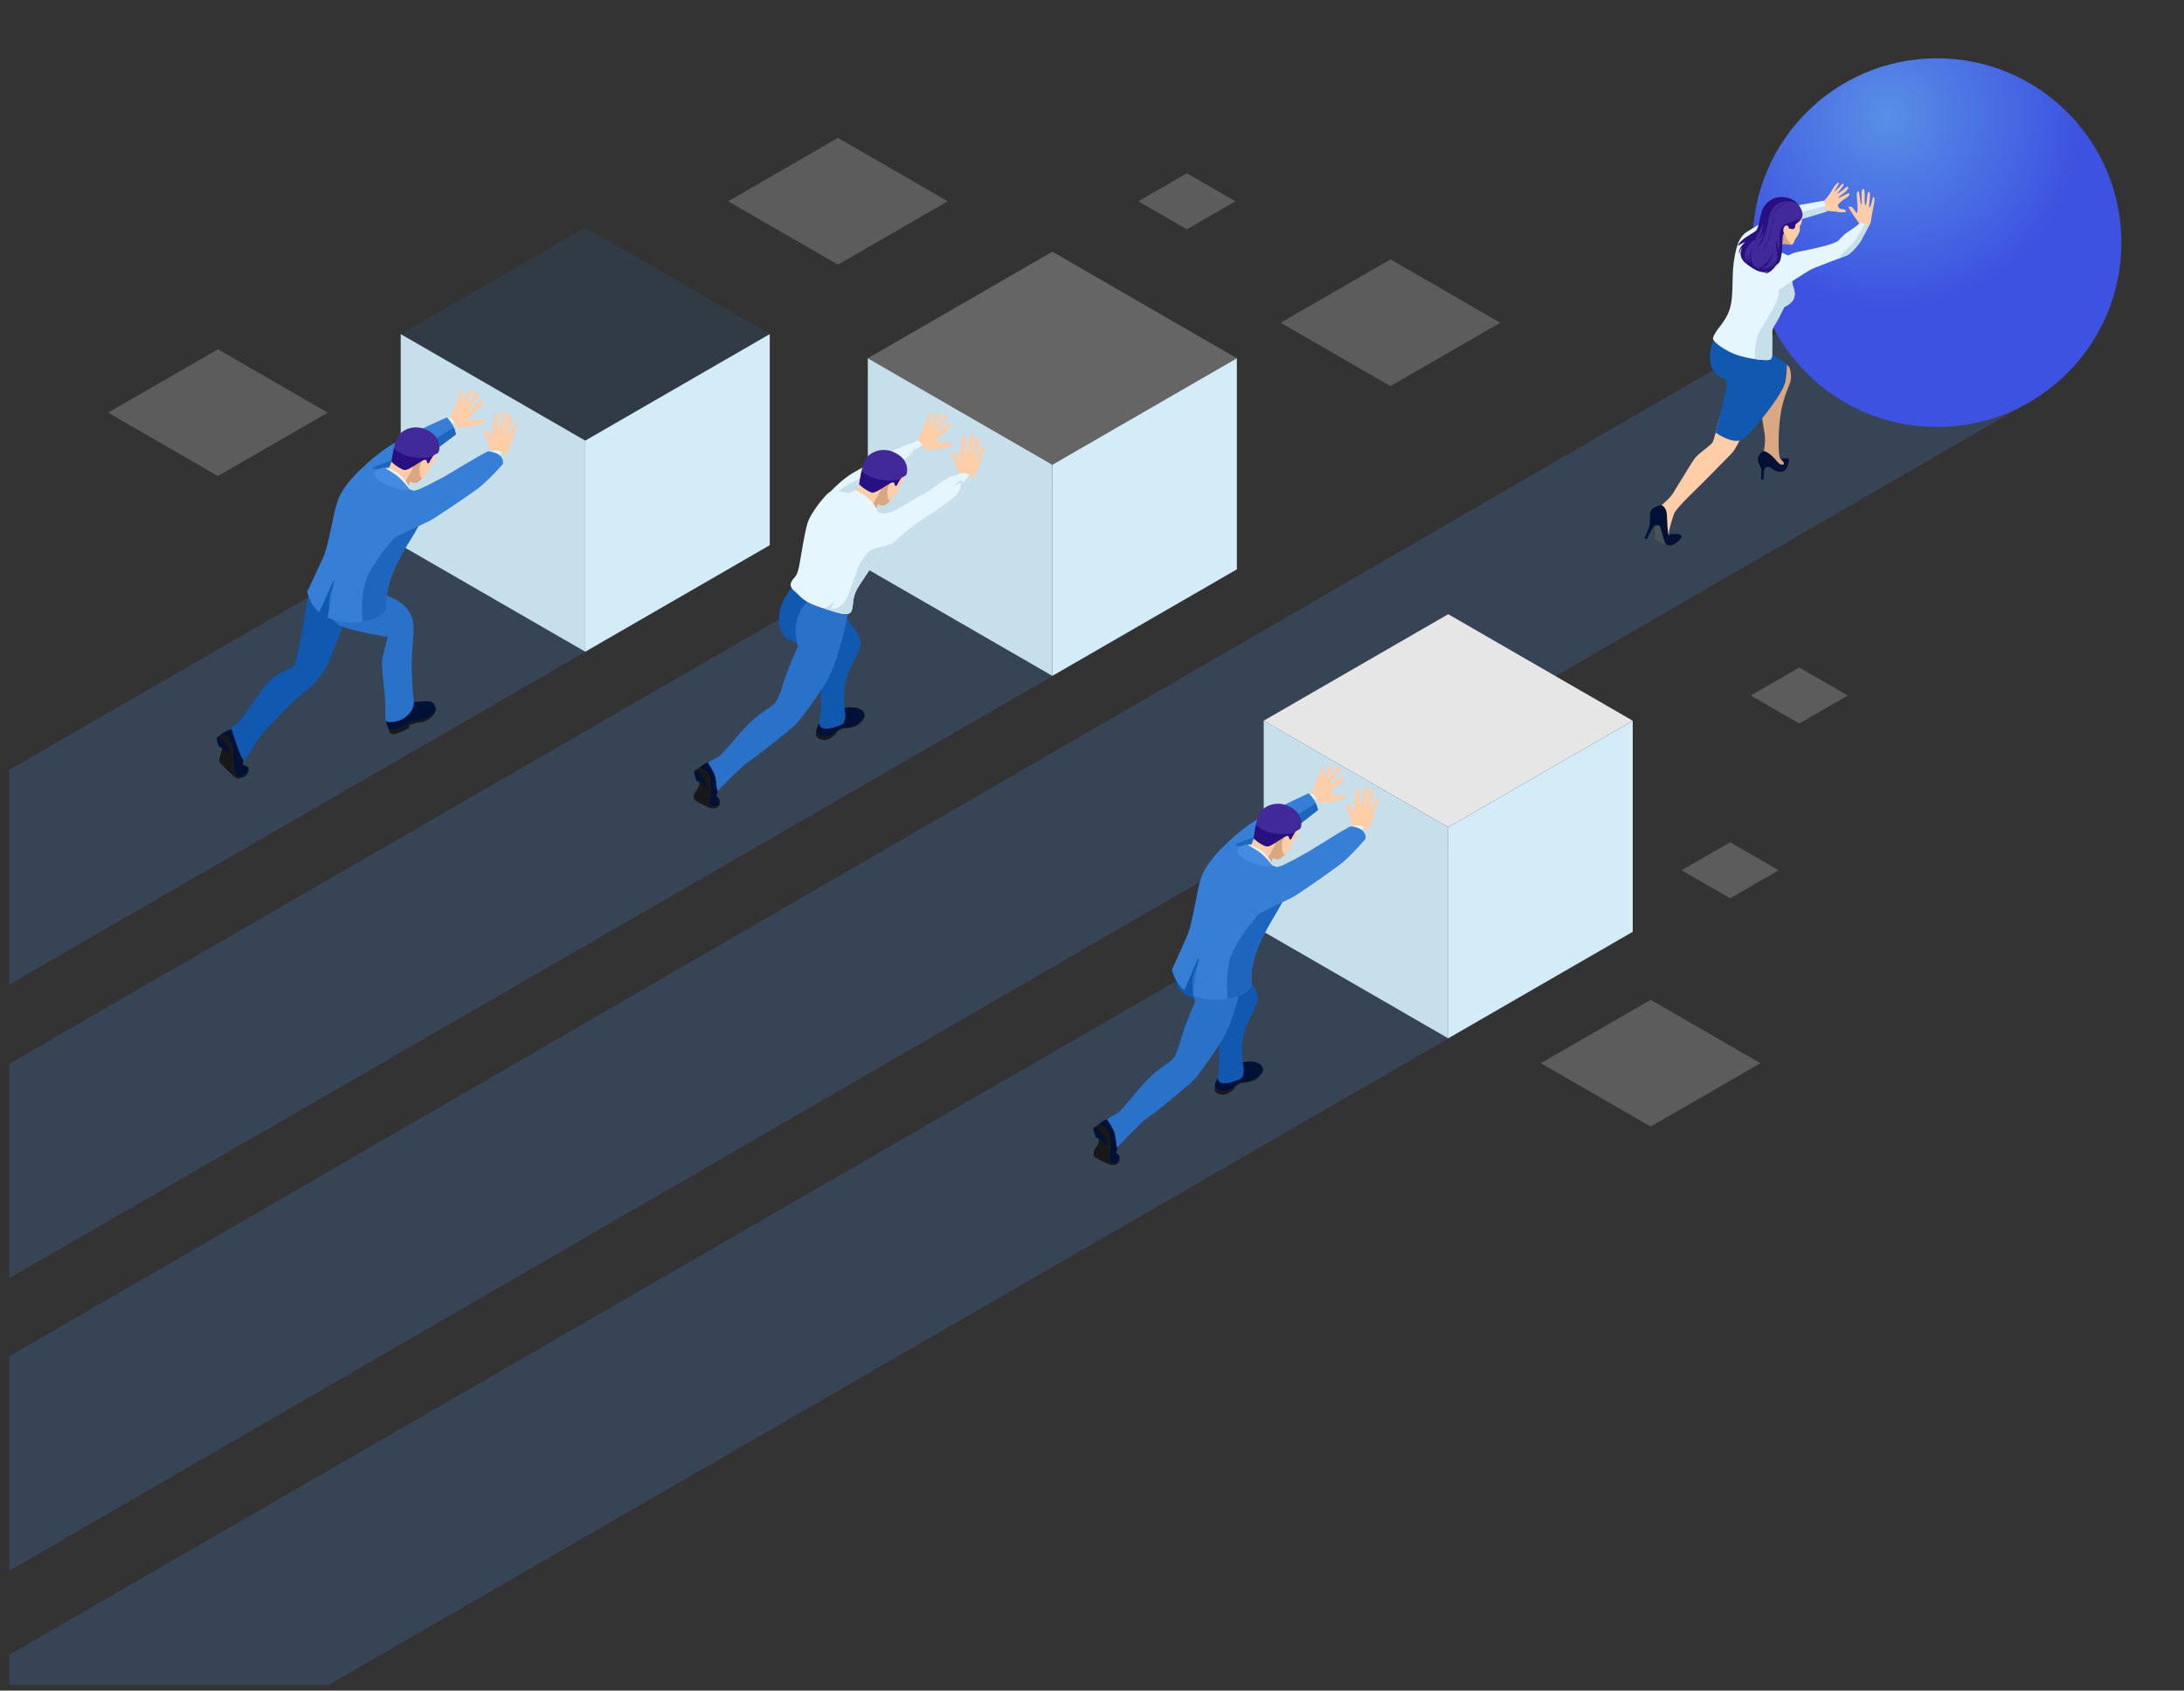 <?xml version="1.0" encoding="UTF-8"?>
<svg xmlns="http://www.w3.org/2000/svg" xmlns:xlink="http://www.w3.org/1999/xlink" version="1.1" viewBox="0 0 436.547 337.986">
  <rect x="0" y="0" width="436.547" height="337.986" fill="#333333" stroke="none"/>
  <defs>
    <style>
      .st0 {
        fill: #412999;
      }

      .st1 {
        mix-blend-mode: multiply;
      }

      .st1, .st2, .st3 {
        opacity: .2;
      }

      .st1, .st4 {
        fill: #438be3;
      }

      .st5 {
        fill: #1d65bd;
      }

      .st6 {
        fill: #281080;
      }

      .st7 {
        fill: #e6e6e6;
      }

      .st8 {
        fill: url(#radial-gradient);
      }

      .st9 {
        fill: #d4ebf8;
      }

      .st10 {
        fill: #ffcda8;
      }

      .st2 {
        fill: #fff;
      }

      .st11 {
        fill: #367ed6;
      }

      .st12 {
        fill: #e6f6ff;
      }

      .st13 {
        isolation: isolate;
      }

      .st14 {
        fill: #d9a782;
      }

      .st15 {
        fill: #999;
        opacity: .5;
      }

      .st3 {
        fill: #245a91;
      }

      .st16 {
        fill: #e8f5ff;
      }

      .st17 {
        fill: #c7deeb;
      }

      .st18 {
        fill: #1058b0;
      }

      .st19 {
        fill: #001135;
      }

      .st20 {
        fill: #2971c9;
      }

      .st21 {
        fill: #485255;
      }

      .st22 {
        fill: #181818;
      }
    </style>
    <radialGradient id="radial-gradient" cx="377.351" cy="23.186" fx="377.351" fy="23.186" r="38.719" gradientUnits="userSpaceOnUse">
      <stop offset="0" stop-color="#588fe6"></stop>
      <stop offset="1" stop-color="#3d52e1"></stop>
    </radialGradient>
  </defs>
  <g class="st13">
    <g id="Layer_1">
      <polygon class="st1" points="149.46 111.583 1.865 196.804 1.865 153.915 112.325 90.142 149.46 111.583"></polygon>
      <polygon class="st3" points="153.863 66.792 116.981 88.087 80.098 66.792 116.981 45.498 153.863 66.792"></polygon>
      <polygon class="st9" points="153.863 108.993 116.981 130.287 116.981 88.087 153.863 66.792 153.863 108.993"></polygon>
      <polygon class="st17" points="116.981 88.087 116.981 130.287 80.098 108.993 80.098 66.792 116.981 88.087"></polygon>
      <polygon class="st1" points="242.826 116.414 1.865 255.532 1.865 212.654 205.691 94.972 242.826 116.414"></polygon>
      <polygon class="st15" points="247.229 71.621 210.346 92.916 173.464 71.621 210.346 50.327 247.229 71.621"></polygon>
      <polygon class="st9" points="247.229 113.821 210.346 135.116 210.346 92.916 247.229 71.621 247.229 113.821"></polygon>
      <polygon class="st17" points="210.346 92.916 210.346 135.116 173.464 113.821 173.464 71.621 210.346 92.916"></polygon>
      <g>
        <path class="st19" d="M164.296,143.787s-.756,1.115-.946,1.595c-.189.48-.417,1.072.327,1.563.745.49,1.732.549,2.599.014.866-.536,1.501-1.443,2.775-1.459,1.272-.018,2.878-.998,3.344-1.628.466-.63.506-1.562-.231-1.992-.735-.431-1.227-.476-2.351-.475-1.125.001-2.304.611-2.304.611l-3.211,1.771Z"></path>
        <path class="st18" d="M158.556,117.18s-2.5,2.556-2.821,5.705c-.319,3.149,1.055,5.523,4.023,5.544,2.967.02,2.479-7.797,2.479-7.797l-.541-.711-3.141-2.741Z"></path>
        <path class="st18" d="M172.008,128.922c.371-2.028-3.233-5.718-3.233-5.718l-4.817,11.748s.414,6.355-.118,8.917c-.532,2.563,2.132,1.898,4.274,1.065,1.091-.426.912-2.268.743-2.925-.167-.658-.358-3.416.21-5.956.568-2.541,2.57-5.102,2.941-7.131Z"></path>
        <path class="st10" d="M187.358,88.238c.13.174.38.427.768.323.389-.105,1.364-.245,1.706-.101.342.144.563.506.42.684-.142.176-.642.106-1.145.213-.503.107-1.237.37-1.61.463-.377.092-1.118.025-1.536.052-.421.026-1.178.287-1.217.297-.04.009-.549.342-.549.342l-1.346-2.056.713-.492s.493-1.665.836-2.267c.346-.601.806-1.94,1.025-2.388.217-.449.426-.949.561-.9.136.05.207.247.079.679-.128.431-.506,1.979-.506,1.979,0,0,1.21-1.701,1.536-2.127.325-.426.532-.611.701-.507.165.104.13.658-.175,1.085-.304.429-1.428,2.226-1.428,2.226,0,0,1.119-1.038,1.474-1.463.355-.424,1.132-1.467,1.398-1.342.268.125.286.482-.018.909-.305.429-2.021,2.49-1.966,2.582.055.094,1.023-.541,1.381-.862.358-.323,1.242-1.129,1.522-.888.282.24-.111.812-.498,1.182-.388.371-1.619,1.272-1.877,1.604-.257.331-.337.655-.248.775Z"></path>
        <path class="st12" d="M183.47,88.024s1.37.959,1.3,2.295l-1.174.979s-.357.373-.839.702c-.484.329-2.852,1.833-2.852,1.833l-10.399,6.414s-4.819-.593-3.567-1.906c1.25-1.312,2.871-2.816,4.651-3.856,1.78-1.04,3.833-2.132,3.833-2.132,0,0,3.378-1.937,4.086-2.251.708-.314,2.933-1.377,3.3-1.376.368,0,.621-.211.621-.211l1.04-.491Z"></path>
        <path class="st17" d="M182.823,89.902l-.562-.673.44.854-1.56.89,1.535-.599s-1.739,1.324-2.557,1.896c-.818.574-6.293,2.839-7.719,3.238-1.193.334-4.87,1.99-5.674,4.099,1.117.434,2.781.639,2.781.639l10.399-6.414s2.368-1.504,2.852-1.833c.481-.329.839-.702.839-.702l1.174-.979c.027-.512-.159-.969-.397-1.339l-1.55.921Z"></path>
        <path class="st19" d="M142.85,152.177c-.04-.019-1.085.108-1.669.365-.583.258-1.394.922-1.394.922,0,0,1.886.67,2.054,2.086.167,1.416.241,1.423.158,2.667-.082,1.246-.611,2.85.261,3.001.871.153,1.245.083,1.42-.388.175-.471.285-.697.092-1.024-.192-.326-.551-.608-.551-.608,0,0,.452-1.575.539-2.381.087-.807.379-4.068-.911-4.639Z"></path>
        <path class="st22" d="M143.847,160.492l-.035-.02c-.033.104-.079.222-.132.359-.175.471-.548.541-1.42.388-.873-.151-.343-1.755-.261-3.001.083-1.244.009-1.251-.158-2.667-.168-1.416-2.054-2.086-2.054-2.086l-.893.591s.915,1.785.882,2.164c-.035.381.102.835-.274,1.332-.377.497-1.407,1.952-.4,2.558,1.008.607,2.644,1.417,3.166,1.508.523.091,1.719-.2,1.579-1.126Z"></path>
        <path class="st22" d="M172.7,142.598c-.001,0-.002-.001-.002-.001.097.418-.027.899-.304,1.275-.466.629-2.072,1.61-3.344,1.628-1.273.016-1.908.924-2.775,1.459-.866.535-1.854.476-2.599-.014-.366-.241-.496-.509-.513-.774l-.012.011-.074.825s.194.704,1.446.919c1.251.214,2.671-1.295,2.671-1.295l.025-.289s1.048-.768,1.555-.722c.508.046,1.77-.192,2.489-.565.72-.374,2.063-1.788,1.435-2.457Z"></path>
        <path class="st20" d="M161.697,119.921s-1.868,1.61-2.451,4.111c-.583,2.502.237,5.251.237,5.251,0,0-1.783,3.746-2.733,6.762-.952,3.017-1.239,3.856-2.006,4.662-.776.819-2.643,1.617-4.925,3.853-2.28,2.236-5.072,5.957-6.216,6.686-1.144.73-2.147,1.196-2.147,1.196,0,0,1.269,1.824,1.517,2.872.261,1.101.305,3.319.545,2.763,0,0,4.677-4.886,6.324-5.949,1.645-1.063,8.366-6.399,9.309-7.411.941-1.012,4.957-6.346,6.393-9.054,1.434-2.708,3.413-9.17,4.042-13.879,0,0-1.767.106-3.921-.56-2.153-.666-3.966-1.302-3.966-1.302Z"></path>
        <path class="st10" d="M168.038,99.604s2.67-.709,3.31-1.778c.642-1.069.709-3.532,1.268-4.823.56-1.291,1.915-2.865,3.902-2.713,1.986.154,3.746.994,4.118,2.636.37,1.641.092,2.197-.057,2.893-.151.695-.268,1.153-.68,1.37-.411.216-.443.568-.465.831-.025.263-.285.747-.835,1.38-.55.633-1.556,1.696-2.076,1.7-.519.004-1.033-.334-1.033-.334l-.566,1.519s-.344,1.158-2.17,1.337c-1.827.177-4.54-1.875-4.715-4.017Z"></path>
        <path class="st14" d="M177.398,98.671s-.259-.922.475-1.906l-.594-1.13s-2.847,5.687-4.573,7.988c.015-.002.032-.002.048-.003,1.826-.179,2.17-1.337,2.17-1.337l.566-1.519s.514.338,1.033.334c.342-.003.895-.464,1.391-.96-.282-.12-.604-.471-.515-1.467Z"></path>
        <path class="st0" d="M171.743,96.784s.577.66,1.565,1.216c.987.557,1.122.597,1.995.179.875-.418,2.583-1.705,3.109-1.772.525-.067.417.708.58.723.163.015.319-.173.324-.224.005-.05.562-1.189,1.043-1.476.482-.286.731-.25.878-.744.146-.493.371-2.447-1.661-3.781-2.032-1.334-3.854-1.054-5.048-.453-1.192.602-1.794,1.674-2.093,2.736-.297,1.062-.692,3.595-.692,3.595Z"></path>
        <path class="st6" d="M179.316,96.907c.003-.038.323-.695.685-1.139-.661.191-1.982.453-3.723.183-1.949-.3-3.3-1.02-4.066-1.799-.239,1.169-.468,2.633-.468,2.633,0,0,.577.66,1.565,1.216.987.557,1.122.597,1.995.179.875-.418,2.583-1.705,3.109-1.772.525-.067.417.708.58.723.163.015.319-.173.324-.224Z"></path>
        <path class="st12" d="M169.92,98.639l-.278-.023s-3.004-.84-3.883-.202c-.879.638-3.818,4.162-4.414,6.387-.595,2.224-1.162,5.787-1.429,7.372-.265,1.585-.439,2.539-1.1,3.272-.659.733-1.348,1.647-.009,2.731,1.338,1.086,1.52,2.093,5.419,3.333,3.9,1.241,5.601,1.864,6.049.444.451-1.42-.111-2.597,1.6-5.117,1.712-2.519,3.623-5.616,4.633-6.664,1.009-1.049-.032-7.503-.032-7.503l-1.004-.3-5.554-3.731Z"></path>
        <path class="st19" d="M139.237,154.143c.688.347,2.033,1.996,2.094,3.446,0,0-1.189-1.375-2.069-1.425,0,0-1.125-2.577-.025-2.021Z"></path>
        <g>
          <path class="st17" d="M171.896,112.638c-1.201,2.233-2.133,6.801-3.243,7.907-1.11,1.104-1.73,1.223-2.596,1.148l.749-1.658c-.118.236-.624,1.045-2.214,1.592,3.641,1.161,5.25,1.702,5.685.327.451-1.42-.111-2.597,1.6-5.117,1.712-2.519,3.623-5.616,4.633-6.664.331-.344.442-1.271.442-2.361l-.938.356s-2.917,2.239-4.118,4.47Z"></path>
          <path class="st17" d="M166.806,120.035c.021-.043.03-.066.03-.066l-.03.066Z"></path>
        </g>
        <path class="st10" d="M191.816,92.018s.116-2.141.25-2.787c.134-.646.281-2.14.685-2.141.405-.001.361.488.329.852-.033.364-.251,2.673-.039,2.692.212.019.61-2.147.764-2.589.152-.442.234-1.415.676-1.332.442.084.341.714.24,1.136-.102.421-.763,3.133-.649,3.143.112.01.653-1.777.775-2.145.123-.369.33-1.496.742-1.363.412.131.248,1.046.117,1.516-.13.469-.783,2.233-.648,2.41.138.177.869-1.34,1.033-1.629.166-.289.489-.652.707-.544.218.108-.082.904-.3,1.365-.218.461-.486,1.184-.519,1.56-.035.378-.522,1.448-.65,1.88-.128.431-.467,1.11-.765,1.323-.297.214-.434.328-.434.328l-.778.904-1.923-1.551.403-.338s-.551-.701-.71-1.311c-.161-.608-.306-1.394-.583-1.823-.278-.43-.534-.972-.217-1.121.318-.149.653.071.822.301.169.23.671,1.263.671,1.263Z"></path>
        <path class="st12" d="M194.131,95.693s-.138-1.459-2.24-1.032l-.826.378s-.849.1-1.148.276c-.302.176-2.518,1.494-3.291,2.128-.773.634-1.904,1.317-2.681,1.668-.776.349-3.114,1.831-3.898,2.262-.782.43-1.902,1.142-2.789,1.225-.887.083-2.224.043-3.575,1.669-1.349,1.624-2.661,7.91-1.386,6.845,2.161-1.802,4.201-1.69,6.226-2.528,2.463-1.021,4.087-3.043,5.029-3.594.944-.552,3.092-2.187,3.763-2.559.668-.373,3.087-1.835,3.558-2.266.472-.431,2.052-2.347,2.199-2.644.151-.298.333-.861.333-.861l.725-.966Z"></path>
        <path class="st17" d="M193.754,94.973l-1.198,1.552s-.408-.515-.869-.723l.248.297-1.141.952,1.31-.567s.15,1.261-.915,2.46c-1.067,1.198-6.387,4.675-7.527,5.363-.76.459-3.404,2.471-5.14,4.276,2.463-1.021,4.087-3.043,5.029-3.594.944-.552,3.092-2.187,3.763-2.559.668-.373,3.087-1.835,3.558-2.266.472-.431,2.052-2.347,2.199-2.644.151-.298.333-.861.333-.861l.725-.966s-.039-.401-.376-.72Z"></path>
        <path class="st16" d="M170.829,97.979s3.479,1.127,4.646,4.39c0,0-2.388-.525-4.353-1.831-1.963-1.305-1.479-1.923-1.479-1.923l1.186-.636Z"></path>
      </g>
      <g>
        <path class="st10" d="M93.863,83.722c.13.174.379.426.767.322.39-.104,1.364-.244,1.707-.099.341.144.562.505.419.682-.143.178-.642.107-1.145.214-.504.107-1.237.37-1.611.463-.375.092-1.117.025-1.536.052-.42.025-1.178.286-1.216.295-.039.01-.55.344-.55.344l-1.348-2.057.716-.492s.491-1.666.835-2.267c.346-.602.807-1.94,1.025-2.389.218-.448.427-.948.562-.899.136.05.206.247.079.678-.128.431-.506,1.979-.506,1.979,0,0,1.21-1.7,1.536-2.128.325-.426.532-.61.7-.507.167.104.131.657-.174,1.086-.303.429-1.426,2.226-1.426,2.226,0,0,1.118-1.04,1.473-1.463.355-.424,1.131-1.467,1.398-1.342.267.125.285.482-.019.909-.304.429-2.02,2.489-1.966,2.582.056.095,1.024-.541,1.381-.862.358-.322,1.24-1.129,1.523-.889.282.241-.111.813-.498,1.183-.388.37-1.621,1.273-1.876,1.603-.258.332-.337.656-.248.776Z"></path>
        <path class="st12" d="M89.974,83.508s1.371.958,1.3,2.295l-1.173.979s-.356.372-.839.702c-.483.329-2.852,1.832-2.852,1.832l-10.4,6.414s-4.818-.594-3.567-1.906c1.25-1.311,2.87-2.815,4.651-3.855,1.78-1.04,3.833-2.132,3.833-2.132,0,0,3.377-1.937,4.085-2.25.708-.314,2.934-1.377,3.301-1.376.368,0,.621-.212.621-.212l1.039-.49Z"></path>
        <path class="st17" d="M89.328,85.386l-.563-.674.44.854-1.56.89,1.534-.597s-1.737,1.322-2.555,1.896c-.818.574-6.294,2.839-7.72,3.238-1.193.334-4.87,1.989-5.675,4.098,1.119.436,2.782.64,2.782.64l10.4-6.414s2.369-1.503,2.852-1.832c.482-.329.839-.702.839-.702l1.173-.979c.026-.513-.158-.97-.397-1.339l-1.549.921Z"></path>
        <path class="st11" d="M89.319,83.462s1.503,1.282,1.784,3.4l-5.627,4.22-9.095,3.68-3.995-1.203s3.154-3.158,6.902-5.269c3.748-2.111,10.031-4.829,10.031-4.829Z"></path>
        <path class="st5" d="M73.797,93.984l2.585.778,9.095-3.68,5.627-4.22c-.066-.504-.203-.96-.372-1.363-2.087,1.25-8.715,5.216-9.596,5.711-.912.514-5.832,1.381-7.339,2.775Z"></path>
        <path class="st22" d="M49.669,153.944h0c-.036.149-.111.315-.226.505-.308.498-1.397.911-2.002.828-.607-.082-.852-2.879-.824-4.002.028-1.122-.138-2.203-.578-3.148-.441-.944-1.708-1.481-1.708-1.481l-.776.671.565,1.675s.249.154.235.971c0,0-.776,2.136-.389,2.549.385.415,3.042,3.033,3.371,3.106.33.074,1.552-.212,1.851-.608.298-.398.621-.775.481-1.066Z"></path>
        <path class="st19" d="M47.423,145.375s-1.721.474-3.093,1.271c0,0,1.266.537,1.708,1.481.441.945.606,2.026.578,3.148-.027,1.122.218,3.919.824,4.002.606.084,1.694-.33,2.002-.828.306-.498.323-.848.099-1.101-.226-.254-1.149-.221-1.001-.893.147-.672.545-3.149.545-3.149,0,0,.243-4.008-1.662-3.931Z"></path>
        <path class="st19" d="M43.809,147.417c.817.487,1.988,1.755,2.079,3.355,0,0-.826-.891-1.457-1.197-.629-.304-.687-.376-.687-.376,0,0-.975-2.402.065-1.783Z"></path>
        <path class="st22" d="M86.931,141.154h0c.137.464.05,1.035-.397,1.554-.864,1.003-2.352,1.322-3.593,1.475-1.239.151-2.336,1.294-3.635,1.63-1.302.337-1.657-.09-1.657-.09l.246.679s.341.586,1.257.302c.916-.283,2.692-1.175,2.692-1.175l-.116-.522s1.001-.421,1.757-.543c.756-.122,1.629-.097,2.661-1.021,1.032-.925,1.269-1.879.784-2.289Z"></path>
        <path class="st18" d="M64.953,112.372s-1.772,1.962-2.772,4.918c-1,2.955-1.488,7.448-1.761,8.62-.274,1.172-1.176,6.551-1.563,7.126-.388.574-3.352,1.315-5.192,3.335-1.84,2.018-5.091,7.125-5.919,7.932-.828.807-1.664,1.089-1.425,1.656.238.568,1.709,5.607,2.332,5.914.624.308,1.751-2.569,2.94-4.122,1.189-1.553,7.437-8.212,9.379-9.486,1.941-1.275,3.923-4.164,4.65-5.715.727-1.551,4.098-10.574,4.098-10.574l-1.384-7.748-3.382-1.857Z"></path>
        <path class="st19" d="M77.405,142.414s-.284,1.216-.177,1.97c.107.754.42,1.338.42,1.338,0,0,.355.427,1.657.09,1.3-.336,2.396-1.479,3.635-1.63,1.241-.153,2.729-.472,3.593-1.475.865-1.003.386-2.199-.467-2.452-.854-.251-4.565.277-4.565.277,0,0,.746,1.119.039,1.67-.706.549-2.588.525-4.136.211Z"></path>
        <path class="st20" d="M68.336,114.229s-1.315,2.255-2.059,3.764c-.745,1.508-1.211,6.234,2.403,7.398,3.612,1.163,8.854,1.95,8.854,1.95,0,0-.977,3.168-1.147,4.832-.17,1.664.675,6.991.625,8.708-.048,1.717.057,3.112.057,3.112,0,0,.191.689,2.251.202,2.06-.486,3.593-2.471,3.401-3.915-.191-1.446-.554-6.056-.378-9.19.177-3.133.561-6.019.075-7.385-.486-1.366-1.221-2.777-3.512-3.927-2.291-1.15-3.342-1.602-3.342-1.602l.698-1.701s-2.842.312-7.926-2.245Z"></path>
        <path class="st10" d="M74.543,95.088s2.67-.71,3.31-1.778c.64-1.069.709-3.532,1.268-4.822.559-1.292,1.916-2.866,3.9-2.713,1.987.154,3.747.995,4.119,2.636.371,1.641.093,2.197-.057,2.893-.151.694-.268,1.152-.68,1.368-.412.217-.443.568-.467.831-.023.264-.283.747-.832,1.382-.551.633-1.557,1.695-2.076,1.699-.52.004-1.034-.334-1.034-.334l-.566,1.519s-.345,1.159-2.17,1.336c-1.826.179-4.54-1.874-4.714-4.016Z"></path>
        <path class="st14" d="M83.903,94.155s-.259-.922.475-1.906l-.594-1.129s-2.847,5.686-4.573,7.988c.016-.001.031-.002.048-.004,1.825-.177,2.17-1.336,2.17-1.336l.566-1.519s.515.338,1.034.334c.34-.003.895-.464,1.39-.96-.282-.12-.605-.471-.515-1.467Z"></path>
        <path class="st0" d="M78.248,92.267s.577.66,1.565,1.217c.988.556,1.123.597,1.997.179.873-.418,2.582-1.705,3.108-1.772.525-.067.416.708.58.723.162.015.319-.173.324-.224.005-.05.562-1.189,1.044-1.475.481-.286.731-.251.876-.744.147-.493.372-2.447-1.66-3.782-2.032-1.334-3.853-1.055-5.047-.453-1.193.602-1.795,1.674-2.094,2.735-.297,1.062-.691,3.596-.691,3.596Z"></path>
        <path class="st6" d="M85.821,92.391c.003-.038.322-.697.685-1.14-.661.192-1.983.452-3.725.183-1.947-.3-3.298-1.02-4.064-1.799-.241,1.169-.468,2.632-.468,2.632,0,0,.577.66,1.565,1.217.988.556,1.123.597,1.997.179.873-.418,2.582-1.705,3.108-1.772.525-.067.416.708.58.723.162.015.319-.173.324-.224Z"></path>
        <path class="st12" d="M76.424,94.122l-.278-.022s-3.003-.841-3.881-.203c-.879.639-3.819,4.163-4.414,6.387-.595,2.224-1.163,5.788-1.43,7.372-.265,1.585-.438,2.539-1.099,3.272-.66.733-1.348,1.646-.009,2.731,1.338,1.085,1.52,2.092,5.419,3.333,3.899,1.241,5.6,1.864,6.05.444.45-1.42-.112-2.597,1.6-5.118,1.712-2.519,3.623-5.616,4.633-6.664,1.009-1.049-.031-7.503-.031-7.503l-1.005-.3-5.555-3.731Z"></path>
        <g>
          <path class="st17" d="M78.401,108.122c-1.202,2.231-2.133,6.801-3.244,7.907-1.11,1.104-1.731,1.223-2.596,1.147l.75-1.657c-.118.236-.625,1.045-2.214,1.591,3.641,1.162,5.25,1.703,5.685.328.45-1.42-.112-2.597,1.6-5.118,1.712-2.519,3.623-5.616,4.633-6.664.331-.345.442-1.272.441-2.362l-.937.357s-2.916,2.239-4.118,4.47Z"></path>
          <path class="st17" d="M73.311,115.519c.022-.042.03-.066.03-.066l-.03.066Z"></path>
        </g>
        <path class="st10" d="M98.32,87.501s.117-2.141.25-2.787c.134-.646.281-2.139.685-2.141.405-.002.361.488.329.853-.033.364-.251,2.673-.039,2.692.212.019.611-2.148.764-2.589.153-.442.234-1.417.676-1.332.442.083.342.713.24,1.135-.101.421-.762,3.132-.649,3.143.114.01.654-1.776.775-2.145.122-.369.331-1.495.743-1.364.412.132.248,1.048.118,1.517-.13.469-.782,2.233-.646,2.41.135.176.867-1.34,1.032-1.63.165-.288.488-.652.706-.543.218.109-.08.904-.299,1.365-.218.462-.486,1.184-.52,1.561-.034.377-.522,1.446-.649,1.879-.128.431-.467,1.109-.765,1.323-.297.214-.434.329-.434.329l-.778.903-1.924-1.551.404-.337s-.55-.702-.711-1.311c-.161-.609-.306-1.394-.583-1.823-.278-.431-.534-.972-.216-1.121.317-.148.652.071.821.302.17.23.672,1.263.672,1.263Z"></path>
        <path class="st12" d="M100.636,91.178s-.138-1.46-2.241-1.034l-.827.379s-.847.1-1.147.276c-.3.176-2.516,1.494-3.291,2.128-.774.634-1.904,1.317-2.681,1.667-.775.35-3.114,1.832-3.897,2.262-.783.431-1.902,1.142-2.789,1.225-.887.084-2.224.045-3.574,1.67-1.35,1.624-2.661,7.909-1.385,6.845,2.161-1.802,4.201-1.69,6.225-2.528,2.462-1.021,4.087-3.042,5.03-3.594.942-.551,3.091-2.186,3.762-2.559.669-.373,3.088-1.834,3.56-2.265.471-.431,2.051-2.347,2.199-2.645.149-.299.331-.861.331-.861l.726-.966Z"></path>
        <path class="st17" d="M100.258,90.456l-1.196,1.553s-.409-.515-.87-.724l.249.298-1.14.953,1.309-.566s.151,1.26-.916,2.458c-1.066,1.199-6.386,4.676-7.527,5.364-.76.459-3.403,2.471-5.139,4.276,2.463-1.021,4.087-3.042,5.03-3.594.942-.551,3.091-2.186,3.762-2.559.669-.373,3.088-1.834,3.56-2.265.471-.431,2.051-2.347,2.199-2.645.149-.299.331-.861.331-.861l.726-.966s-.038-.401-.378-.722Z"></path>
        <path class="st16" d="M77.333,93.462s3.479,1.128,4.646,4.391c0,0-2.388-.526-4.353-1.831-1.964-1.305-1.479-1.922-1.479-1.922l1.186-.638Z"></path>
        <path class="st11" d="M84.692,102.907l-1.907-4.784-1.08-.363-5.444-3.737s-3.374-.881-3.873-.463c-.5.417-3.817,3.498-4.861,6.475-1.044,2.977-1.728,8.761-2.985,11.534-1.258,2.773-3.122,6.653-3.122,6.653,0,0,.277,2.37,2.373,4.174l3.038-6.651-1.348,7.741c.419.197.878.372,1.386.512,4.936,1.368,10.512-.584,10.392-2.78-.406-7.483,5.793-13.693,7.432-18.311Z"></path>
        <path class="st5" d="M78.57,107.71c-1.087,1.779-2.067,2.079-4.674,6.577-1.706,2.944-1.653,7.319-1.412,9.992,2.765-.45,4.85-1.709,4.777-3.061-.406-7.483,5.793-13.693,7.432-18.311l-.581-1.458-.499-.153s-3.954,4.636-5.042,6.414Z"></path>
        <path class="st11" d="M78.57,107.71c.584-.583,5.983-2.869,7.268-3.556,1.285-.689,7.394-4.812,9.5-6.344,2.106-1.53,5.2-5.066,5.2-5.066.255-2.38-3.001-2.519-3.001-2.519,0,0-.995.487-2.167,1.167-2.202,1.278-5.376,3.209-6.189,3.674-1.246.712-5.277,2.831-5.939,2.913-.663.081-2.146.98-3.554,4.042-1.408,3.062-1.119,5.688-1.119,5.688Z"></path>
        <path class="st4" d="M81.904,97.859s-1.567-2.164-3.054-3.125c-1.486-.96-2.1-1.311-2.1-1.311l-1.425.501s-1.757.876,1.287,2.661c3.043,1.785,5.292,1.274,5.292,1.274Z"></path>
      </g>
      <polygon class="st1" points="407.343 79.377 1.865 314.027 1.865 271.144 370.208 57.935 407.343 79.377"></polygon>
      <path class="st8" d="M424.034,48.513c0-20.356-16.501-36.857-36.857-36.857s-36.857,16.501-36.857,36.857,16.501,36.857,36.857,36.857,36.857-16.501,36.857-36.857Z"></path>
      <g>
        <path class="st19" d="M352.501,90.144s-.824.49-1.099,1.334c-.273.842.727,1.863.667,2.688-.059.823-.059,1.765-.059,1.765l.491-.138s-.02-2.079.412-2.314c.431-.236.686-.236,1.393.274.707.511,1.628.785,2.334.353.708-.431,1.177-2.236.825-2.432-.353-.196-1.551.098-1.551.098l.148.147s.892.815.303.972c-.589.157-1.098-.608-1.589-1.158-.49-.549-1.452-1.432-2.275-1.589Z"></path>
        <path class="st19" d="M332.138,100.973s.961.431,1.039,1.824c.078,1.393.157,4.002.412,4.277v-.313h1.53c.726,0,1.06.293.981.628-.078.333-1.243,1.53-1.977,1.608-.731.079-1.692-.059-2.516-.53-.824-.471-1.098-.824-.961-1.589.137-.765.09-1.373-.033-1.687,0,0-1.124,1.57-1.419,2.628l-.49-.235s.824-1.608,1.021-2.589c.196-.981-.099-2.296.294-2.982.393-.687,1.864-1.04,2.119-1.04Z"></path>
        <g>
          <path class="st21" d="M330.613,105.191c-.015.016-.033.041-.053.073.033-.047.053-.073.053-.073Z"></path>
          <path class="st21" d="M333.207,108.985c-.194-.169-.351-.366-.442-.597-.431-1.099-.805-3.021-1.001-3.218-.196-.195-.904-.228-1.152.02.123.314.171.922.033,1.687-.137.765.137,1.118.961,1.589.509.29,1.072.455,1.599.518Z"></path>
        </g>
        <path class="st10" d="M354.123,69.914l-8.003-1.418s-.824,1.997-1.288,4.141c-.461,2.145.876,3.861.876,3.861,0,0-1.402,5.032-1.948,6.864-.544,1.832-1.089,4.604-1.519,5.181-.428.578-2.737,2.112-3.463,3.07-.726.957-3.615,5.823-4.373,7.011-.759,1.188-2.267,2.349-2.267,2.349,0,0,.961.431,1.039,1.824.078,1.393.157,4.002.412,4.277v-.313c-.156-.395.735-3.236,1.016-4.044.28-.809,3.117-3.663,4.24-4.719,1.123-1.056,6.814-6.848,7.392-7.474.577-.627,1.616-2.64,2.804-5.066,1.188-2.426,3.926-6.6,4.686-9.767.76-3.168.396-5.776.396-5.776Z"></path>
        <path class="st14" d="M357.504,73.231c-.446-.529-4.107-2.525-4.107-2.525,0,0-3.796-.677-4.802-1.105-1.006-.429-5.198-3.003-5.198-3.003-1.618,2.574-1.881,5.214-.891,7.277.99,2.061,3.895,1.963,3.895,1.963l5.995,2.754s-.37,1.849-.402,2.822c-.034.974.643,4.587.776,5.759.132,1.171-.198,2.97-.198,2.97l-.004.016c.809.189,1.732,1.038,2.209,1.573.491.549,1,1.314,1.589,1.158.589-.157-.303-.972-.303-.972l-.148-.147c-.649-.45-.423-6.595.073-9.417.494-2.821,1.486-4.883,1.831-5.874.346-.99.132-2.722-.314-3.25Z"></path>
        <path class="st18" d="M342.938,86.502s3.641,2.567,5.431,1.283c1.789-1.283,8.071-8.941,8.508-11.565.438-2.624.242-3.505.242-3.505l-3.289-2.104-10.53-4.112s-1.336,1.742-1.478,4.59c-.142,2.846,1.096,3.908,3.058,4.739,0,0,.408.778.16,1.963-.248,1.184-2.103,8.711-2.103,8.711Z"></path>
        <path class="st10" d="M371.999,40.963c-.026,0-.172-.818-.218-1.217-.043-.367-.134-1.527-.36-1.527-.228,0-.311.495-.268.965.04.471.108,1.477.133,1.913.025.437.012,1.443-.145,1.469-.158.026-.711-1.074-1.013-1.191-.301-.118-.748-.118-.587.168.162.285.747,1.157.965,1.51.218.353,1.141,1.62,1.141,1.62l-.168.276,1.527.923s.688-.822.831-1.133c.141-.311.268-1.653.369-2.073.101-.419.295-1.603.378-1.929.084-.328.184-1.309-.042-1.351-.227-.041-.386.932-.453,1.208-.067.278-.277.924-.428.856-.151-.066.092-1.661.101-2.013.009-.353.067-1.015-.16-1.1-.226-.084-.327.537-.378.965-.05.427-.159,1.712-.352,1.72-.193.008-.168-1.334-.152-1.812.018-.479.025-1.393-.276-1.443-.303-.051-.357.628-.352,1.032.006.402.108,2.173-.094,2.164Z"></path>
        <path class="st10" d="M364.356,42.197s.843-.05,1.321,0c.478.051,1.21.062,1.615.173.406.112,1.698.151,1.708-.097.01-.248-.254-.378-.66-.455-.407-.077-.656-.001-.814-.321-.157-.321-.212-.508-.212-.508,0,0,.792-.895,1.28-1.149.487-.253,1.239-.823,1.056-1.087-.183-.264-.569.071-.954.264-.386.193-1.178.6-1.25.518-.071-.081.812-.731,1.158-.975.345-.244,1.016-.966.802-1.169-.213-.203-.705.29-.924.509-.218.219-1.342.915-1.342.915,0,0,.996-1.234,1.169-1.471.172-.236.254-.541.101-.622-.153-.082-.629.508-.934.823-.304.315-.884.895-.884.895,0,0,.589-1.088.742-1.291.152-.203.315-.579.152-.66-.164-.082-.813.701-1.036,1.086-.223.387-.732,1.24-.995,1.585-.265.346-.907,1.027-.907,1.027l-.547.152.354,1.859Z"></path>
        <path class="st12" d="M364.488,40.125s.61,1.25.579,2.165l-5.345,1.625-11.38,5.406-1.099-.132s.368-1.789,1.913-2.825c1.545-1.036,4.54-2.591,5.263-3.119.721-.528,3.033-1.859,5.622-2.316,2.588-.457,4.447-.803,4.447-.803Z"></path>
        <path class="st17" d="M364.875,41.12c-1.34.37-4.538,1.251-5.121,1.403-.742.193-2.367,1.483-2.053,1.94.048.07.19.145.395.225l1.627-.773,5.345-1.625c.013-.369-.079-.794-.193-1.169Z"></path>
        <path class="st12" d="M355.153,49.997l2.455,1.173s.657,2.387.557,3.062c-.1.675-.081,1.847.159,2.702.239.855.636,1.71.239,2.743-.398,1.033-1.929,1.709-1.929,1.709,0,0-.916,1.869-1.254,2.504-.337.636-1.232,1.73-1.172,2.564.06.835.019,3.118,0,3.954-.019.835.094,1.451-.721,1.551-.815.1-5.112-.182-7.995-1.729-2.882-1.549-3.097-2.483-3.097-2.483,0,0-.133-.536,1.338-2.424,1.471-1.889,1.988-3.022,2.305-4.771.319-1.75.24-4.73.359-6.6.12-1.869.565-4.087.846-4.764.28-.677,3.587-.677,3.587-.677l4.323,1.485Z"></path>
        <path class="st17" d="M355.552,57.884c.329,2.223-2.272,5.508-3.848,8.438-.891,1.658-.982,3.866-.892,5.473,1.288.179,2.317.208,2.676.165.815-.1.703-.716.721-1.551.019-.835.06-3.119,0-3.954-.06-.834.835-1.927,1.172-2.564.338-.635,1.254-2.504,1.254-2.504,0,0,1.531-.676,1.929-1.709.397-1.033,0-1.888-.239-2.743-.24-.856-.259-2.027-.159-2.702.006-.046.01-.1.01-.16-.712.072-1.212.132-1.268.16-.221.109-1.685,1.429-1.355,3.652Z"></path>
        <g>
          <path class="st10" d="M360.13,42.686c.083.551.068,1.588-.047,1.935-.112.347-.388.473-.358.847.031.373.136.38-.077.979-.212.6-.757,1.256-.899,1.561-.143.305-.263.862-.679.912-.414.052-1.698-.425-1.964.033-.265.458-.572,2.18-.536,2.587.037.405-1.96.67-3.459-.065-1.499-.734-.725-2.925-.725-2.925,0,0,1.111-1.109,1.403-1.833.293-.722-.088-1.855-.256-2.456-.168-.601.006-2.511,1.294-3.713,1.287-1.202,3.096-.647,4.186-.184,1.09.463,2.016,1.659,2.114,2.32Z"></path>
          <path class="st14" d="M358.071,48.921c.017-.001.032-.005.048-.008-.506-.482-1.347-1.414-1.272-2.237l-.239-.413-1.236-.18s-1.655,3.825-2.917,5.542c1.444.547,3.151.293,3.117-.083-.036-.407.27-2.129.536-2.587.267-.458,1.55.019,1.964-.033Z"></path>
          <path class="st0" d="M353.449,54.242c-.227.21-.707.415-.707.415,1.435-.019,2.538-2.108,2.538-2.108-.098.631-.995,1.828-.995,1.828,2.565-1.959,1.724-6.471,2.099-7.414.375-.944.771-1.541.771-1.541,0,0,.555.356,1.135.36.581.005.491-.655.62-.999,0,0,1.512-.867,1.394-1.962-.116-1.095-.999-2.879-3.25-3.326-2.254-.447-3.925.796-4.623,2.125-.696,1.328-.713,3.868-1.444,4.534-.719.654-2.85,1.492-3.612,2.942,0,0,1.094-.637,1.618-.775,0,0-1.554,1.147-1.351,2.377,0,0,.121-.979.627-1.295,0,0-1.072,1.799.673,3.197,1.745,1.399,3.228,2.151,4.505,1.643Z"></path>
          <path class="st6" d="M357.156,45.421s.555.356,1.135.36c.581.005.491-.655.62-.999,0,0,.91-.522,1.263-1.268-.628.827-1.752,1.048-1.752,1.048,1.216-.402,1.323-1.263,1.323-1.263-.447,1.031-2.271,1.053-3.226,1.742-.955.691-.824,2.999-.814,3.435.008.434-.174,1.596-.174,1.596-.51-1.034-.251-2.189-.251-2.189-.816,1.483.344,2.617-.065,3.944-.409,1.327-1.694,2.014-1.694,2.014.406-.338.725-.951.725-.951-1.183,1.115-1.936.799-1.936.799,1.995-1.387,1.951-3.193,1.951-3.193-.467,2.059-2.732,3.244-2.9,3.193-.168-.051-.527-.748-.527-.748l.084.56c-.437-.327-.798-1.096-.983-2.018-.185-.921.421-2.062.421-2.062-1.025,1.072-.557,3.263-.557,3.263-.612-.662-.493-1.798-.493-1.798-.289.547-.041,1.524-.041,1.524-1.272-1.309.218-3.684.89-4.071.672-.387,1.275-1.293,1.275-1.293-.197.184-.677.282-.677.282,1.078-.569,1.588-2.58,1.588-2.58.236,1.141-.789,3.018-.789,3.018.498-.347,1.097-1.545,1.097-1.545.002,1.128-1.446,3.253-1.446,3.253,1.201-.904,2.005-3.562,2.22-5.103.214-1.542.711-3.278,2.707-3.981,1.116-.392,2.308-.075,3.141.283-.512-.536-1.233-.986-2.215-1.181-2.254-.447-3.925.796-4.623,2.125-.696,1.328-.713,3.868-1.444,4.534-.719.654-2.85,1.492-3.612,2.942,0,0,1.094-.637,1.618-.775,0,0-1.554,1.147-1.351,2.377,0,0,.121-.979.627-1.295,0,0-1.072,1.799.673,3.197,1.745,1.399,3.228,2.151,4.505,1.643-.227.21-.707.415-.707.415,1.435-.019,2.538-2.108,2.538-2.108-.098.631-.995,1.828-.995,1.828,2.565-1.959,1.724-6.471,2.099-7.414.375-.944.771-1.541.771-1.541Z"></path>
          <path class="st10" d="M357.529,45.589c.046-.312-.301-.659-.663-.434-.363.225-.512.852-.346,1.261.165.407.463.766.701.501.236-.266.309-1.327.309-1.327Z"></path>
          <path class="st6" d="M358.044,40.55c.003,0-.34-.073-.841.024-.25.048-.534.139-.819.283-.284.143-.566.337-.823.564-.518.453-.916,1.017-1.177,1.452-.263.437-.404.746-.407.744.003.001.125-.323.371-.777.244-.453.63-1.037,1.149-1.491.259-.227.548-.421.841-.56.293-.14.588-.224.846-.261.518-.077.862.021.86.021Z"></path>
          <path class="st6" d="M351.656,50.969c-.001-.001.387-.446.875-1.19.243-.373.51-.82.738-1.328.114-.255.218-.523.294-.806.074-.28.129-.58.192-.874.248-1.181.515-2.346.827-3.184.153-.419.319-.754.466-.968.145-.216.265-.305.264-.306.001.001-.118.096-.255.32-.14.22-.295.563-.435.987-.287.847-.53,2.013-.772,3.17-.063.29-.118.578-.193.865-.079.285-.187.556-.304.809-.236.51-.516.955-.77,1.325-.514.738-.926,1.178-.925,1.179Z"></path>
        </g>
        <path class="st12" d="M371.647,44.674s1.433-.282,1.834.602c0,0-1.178,2.348-1.641,3.084-.463.737-1.862,2.337-2.704,2.705-.842.368-6.42,2.41-7.188,2.82-.768.41-5.473,3.483-6.188,3.925-.716.443-1.682-1.162-1.715-2.694-.033-1.53,2.989-4.366,5.167-4.735,2.179-.368,5.029-1.063,6.156-1.4,1.125-.337,1.967-.758,1.967-.758,0,0,1.147-1.294,1.979-1.82.83-.526,2.129-1.439,2.333-1.729Z"></path>
        <path class="st17" d="M372.793,44.716c-.499.888-1.746,3.075-2.278,3.735-.608.753-2.819,2.407-2.861,3.194.706-.269,1.258-.483,1.48-.58.842-.368,2.241-1.968,2.704-2.705.463-.736,1.641-3.084,1.641-3.084-.139-.307-.402-.473-.687-.56Z"></path>
      </g>
      <polygon class="st1" points="321.956 188.873 65.691 336.833 1.865 336.833 1.865 330.801 284.821 167.431 321.956 188.873"></polygon>
      <polygon class="st7" points="326.359 144.082 289.476 165.377 252.594 144.082 289.476 122.788 326.359 144.082"></polygon>
      <polygon class="st9" points="326.359 186.283 289.476 207.577 289.476 165.377 326.359 144.082 326.359 186.283"></polygon>
      <polygon class="st17" points="289.476 165.377 289.476 207.577 252.594 186.283 252.594 144.082 289.476 165.377"></polygon>
      <g>
        <path class="st10" d="M266.057,158.78c.133.172.386.42.774.308.387-.11,1.36-.267,1.704-.128.343.139.57.496.43.676-.139.18-.642.118-1.143.233-.501.115-1.228.391-1.602.49-.374.099-1.115.045-1.535.078-.42.032-1.171.306-1.211.316-.038.01-.543.353-.543.353l-1.382-2.035.706-.504s.464-1.673.799-2.281c.335-.608.774-1.953.984-2.405.21-.452.412-.956.545-.908.136.048.21.243.09.677-.119.433-.473,1.988-.473,1.988,0,0,1.182-1.721,1.501-2.153.316-.432.521-.618.691-.518.169.1.142.655-.155,1.088-.298.433-1.39,2.249-1.39,2.249,0,0,1.101-1.057,1.448-1.487.348-.429,1.107-1.487,1.375-1.365.271.121.295.477-.002.91-.297.433-1.978,2.523-1.921,2.615.056.093,1.013-.558,1.365-.886.353-.329,1.222-1.15,1.508-.914.286.236-.098.814-.479,1.191-.381.377-1.598,1.299-1.85,1.635-.252.336-.325.661-.234.78Z"></path>
        <path class="st12" d="M262.165,158.631s1.386.934,1.339,2.273l-1.157.999s-.351.378-.828.716c-.476.337-2.82,1.88-2.82,1.88l-10.29,6.588s-4.828-.513-3.598-1.846c1.227-1.333,2.822-2.863,4.585-3.933,1.762-1.071,3.797-2.197,3.797-2.197,0,0,3.345-1.993,4.048-2.318.703-.326,2.909-1.426,3.277-1.432.366-.006.617-.222.617-.222l1.031-.508Z"></path>
        <path class="st17" d="M261.55,160.519l-.573-.664.454.847-1.545.917,1.524-.624s-1.715,1.352-2.523,1.939c-.808.587-6.245,2.944-7.665,3.367-1.188.355-4.836,2.071-5.605,4.194,1.127.416,2.792.593,2.792.593l10.29-6.588s2.344-1.543,2.82-1.88c.477-.337.828-.716.828-.716l1.157-.999c.018-.514-.175-.967-.419-1.332l-1.534.946Z"></path>
        <path class="st11" d="M261.584,158.589s1.524,1.255,1.843,3.369l-5.555,4.314-9.032,3.833-4.016-1.135s3.1-3.21,6.812-5.384c3.713-2.174,9.948-4.997,9.948-4.997Z"></path>
        <path class="st5" d="M246.241,169.37l2.6.735,9.032-3.833,5.555-4.314c-.077-.502-.222-.956-.396-1.357-2.065,1.285-8.626,5.362-9.498,5.872-.903.529-5.808,1.479-7.292,2.897Z"></path>
        <path class="st19" d="M243.932,214.708s-.738,1.128-.919,1.61c-.181.482-.4,1.08.353,1.557.754.478,1.742.52,2.598-.03.856-.55,1.477-1.466,2.749-1.506,1.272-.039,2.861-1.045,3.316-1.684.455-.638.479-1.568-.264-1.987-.742-.419-1.236-.454-2.36-.435-1.124.021-2.291.651-2.291.651l-3.183,1.825Z"></path>
        <path class="st18" d="M237.745,188.201s-2.456,2.598-2.723,5.752c-.268,3.153,1.149,5.504,4.116,5.474,2.967-.029,2.346-7.838,2.346-7.838l-.553-.701-3.186-2.688Z"></path>
        <path class="st18" d="M251.394,199.716c.337-2.034-3.327-5.663-3.327-5.663l-4.619,11.829s.519,6.346.03,8.917c-.489,2.571,2.164,1.863,4.291.992,1.084-.443.873-2.281.693-2.936-.178-.656-.414-3.409.111-5.959.526-2.549,2.483-5.144,2.82-7.18Z"></path>
        <path class="st19" d="M222.631,223.456c-.04-.017-1.084.127-1.662.395-.58.267-1.381.945-1.381.945,0,0,1.898.639,2.089,2.05.191,1.413.266,1.419.204,2.666-.062,1.247-.562,2.859.311,2.997.874.137,1.247.062,1.414-.413.167-.474.273-.701.075-1.024-.197-.325-.559-.601-.559-.601,0,0,.424-1.582.497-2.39.074-.807.312-4.074-.989-4.624Z"></path>
        <path class="st22" d="M223.766,231.755l-.035-.021c-.032.106-.075.223-.125.362-.167.475-.54.551-1.414.413-.873-.137-.373-1.75-.311-2.997.062-1.247-.013-1.253-.204-2.666-.191-1.411-2.089-2.05-2.089-2.05l-.883.606s.946,1.768.918,2.149c-.028.38.117.833-.251,1.336-.369.504-1.373,1.976-.357,2.566,1.018.59,2.668,1.371,3.192,1.453.523.083,1.714-.228,1.559-1.152Z"></path>
        <path class="st22" d="M252.315,213.378c-.001-.001-.002-.001-.003-.003.105.418-.011.901-.282,1.279-.455.638-2.045,1.645-3.316,1.684-1.272.04-1.893.956-2.749,1.506-.856.551-1.844.508-2.598.03-.371-.236-.505-.499-.525-.765l-.012.011-.06.826s.206.702,1.461.895c1.253.193,2.65-1.338,2.65-1.338l.02-.289s1.033-.785,1.542-.748c.507.037,1.767-.221,2.48-.608.713-.385,2.032-1.821,1.393-2.48Z"></path>
        <path class="st20" d="M240.93,190.889s-1.839,1.642-2.381,4.152c-.54,2.511.327,5.247.327,5.247,0,0-1.719,3.776-2.62,6.808-.9,3.031-1.173,3.875-1.927,4.695-.762.831-2.616,1.661-4.859,3.934-2.243,2.274-4.973,6.041-6.104,6.79-1.131.748-2.127,1.232-2.127,1.232,0,0,1.301,1.802,1.566,2.845.279,1.097.36,3.315.591,2.755,0,0,4.594-4.964,6.223-6.055,1.628-1.091,8.257-6.539,9.182-7.568.924-1.029,4.851-6.427,6.238-9.16,1.389-2.732,3.261-9.226,3.811-13.946,0,0-1.767.136-3.93-.494-2.164-.629-3.99-1.234-3.99-1.234Z"></path>
        <path class="st10" d="M246.931,170.468s2.658-.754,3.281-1.834c.622-1.08.649-3.543,1.186-4.843.537-1.301,1.868-2.898,3.856-2.779,1.988.12,3.761.931,4.161,2.566.399,1.634.131,2.196-.007,2.894-.14.698-.249,1.157-.658,1.38-.408.224-.433.575-.453.839-.019.264-.269.751-.809,1.395-.54.642-1.529,1.721-2.047,1.734-.519.012-1.039-.316-1.039-.316l-.542,1.528s-.325,1.165-2.147,1.373c-1.823.208-4.571-1.798-4.782-3.937Z"></path>
        <path class="st14" d="M256.273,169.378s-.273-.917.443-1.914l-.613-1.119s-2.751,5.733-4.438,8.063c.016-.001.032-.001.048-.003,1.822-.208,2.147-1.373,2.147-1.373l.542-1.528s.519.329,1.039.316c.342-.009.887-.48,1.374-.984-.284-.115-.613-.461-.54-1.459Z"></path>
        <path class="st0" d="M250.589,167.587s.587.65,1.584,1.19c.997.54,1.132.578,1.999.145.867-.433,2.554-1.748,3.078-1.824.524-.075.429.701.593.714.162.012.316-.179.32-.229.003-.05.542-1.198,1.018-1.493.477-.294.727-.263.865-.759.137-.496.329-2.453-1.724-3.753-2.054-1.3-3.871-.99-5.054-.368-1.183.621-1.767,1.704-2.047,2.77-.28,1.067-.631,3.607-.631,3.607Z"></path>
        <path class="st6" d="M258.163,167.583c.002-.038.31-.702.665-1.151-.657.202-1.974.485-3.722.246-1.951-.268-3.315-.965-4.094-1.731-.22,1.172-.423,2.641-.423,2.641,0,0,.587.65,1.584,1.19.997.54,1.132.578,1.999.145.867-.433,2.554-1.748,3.078-1.824.524-.075.429.701.593.714.162.012.316-.179.32-.229Z"></path>
        <path class="st12" d="M248.796,169.472l-.278-.018s-3.017-.791-3.884-.137c-.868.654-3.747,4.227-4.305,6.461-.56,2.234-1.067,5.806-1.305,7.396-.239,1.59-.398,2.546-1.046,3.29-.647.744-1.32,1.668.037,2.731,1.357,1.063,1.555,2.066,5.475,3.242,3.92,1.175,5.631,1.77,6.056.342.425-1.428-.155-2.595,1.513-5.144,1.669-2.547,3.528-5.676,4.52-6.741.992-1.065-.156-7.501-.156-7.501l-1.011-.283-5.616-3.637Z"></path>
        <path class="st19" d="M219.052,225.484c.695.337,2.065,1.961,2.152,3.41,0,0-1.213-1.353-2.093-1.388,0,0-1.169-2.559-.058-2.022Z"></path>
        <g>
          <path class="st17" d="M251.007,183.436c-1.163,2.251-2.018,6.836-3.109,7.96-1.091,1.123-1.71,1.252-2.578,1.191l.722-1.67c-.114.237-.607,1.055-2.186,1.628,3.659,1.101,5.278,1.614,5.689.232.425-1.428-.155-2.595,1.513-5.144,1.669-2.547,3.528-5.676,4.52-6.741.325-.35.421-1.278.403-2.368l-.931.373s-2.879,2.287-4.043,4.539Z"></path>
          <path class="st17" d="M246.043,190.917c.02-.043.03-.067.03-.067l-.03.067Z"></path>
        </g>
        <path class="st10" d="M270.577,162.483s.081-2.143.204-2.791c.123-.648.245-2.143.649-2.152.406-.008.37.482.343.847-.026.365-.207,2.677.006,2.692.214.015.574-2.157.721-2.602.146-.444.211-1.419.654-1.342.443.077.352.707.257,1.131-.094.423-.709,3.146-.595,3.154.113.008.623-1.787.737-2.158.116-.371.306-1.501.721-1.376.413.125.264,1.043.141,1.514-.122.471-.744,2.246-.606,2.42.14.175.845-1.354,1.004-1.646.161-.291.479-.66.697-.556.221.104-.066.905-.276,1.37-.211.465-.466,1.192-.493,1.569s-.498,1.455-.619,1.889c-.12.433-.447,1.117-.742,1.336-.294.218-.429.336-.429.336l-.76.917-1.951-1.52.398-.344s-.562-.692-.733-1.298c-.17-.606-.328-1.389-.614-1.814-.285-.426-.548-.963-.235-1.117.315-.154.654.06.827.288.173.227.691,1.251.691,1.251Z"></path>
        <path class="st12" d="M272.954,166.119s-.161-1.456-2.257-.994l-.82.391s-.846.114-1.143.295c-.298.181-2.49,1.536-3.253,2.183-.764.647-1.883,1.349-2.653,1.712-.77.364-3.083,1.884-3.859,2.328-.776.444-1.883,1.174-2.769,1.272-.886.097-2.223.081-3.545,1.729-1.322,1.647-2.528,7.953-1.27,6.867,2.131-1.838,4.171-1.76,6.181-2.632,2.447-1.062,4.036-3.111,4.969-3.678.934-.568,3.055-2.237,3.719-2.622.663-.384,3.056-1.886,3.52-2.325.464-.439,2.011-2.381,2.155-2.682.143-.3.317-.866.317-.866l.708-.978Z"></path>
        <path class="st17" d="M272.565,165.405l-1.17,1.574s-.417-.509-.882-.71l.254.294-1.124.971,1.3-.588s.172,1.257-.874,2.473c-1.046,1.217-6.308,4.783-7.436,5.49-.752.472-3.361,2.529-5.067,4.362,2.446-1.062,4.035-3.111,4.968-3.678.934-.568,3.055-2.237,3.719-2.622.663-.384,3.056-1.886,3.52-2.325.464-.439,2.011-2.381,2.155-2.682.143-.3.317-.866.317-.866l.708-.978s-.044-.4-.389-.714Z"></path>
        <path class="st16" d="M249.694,168.797s3.497,1.068,4.718,4.312c0,0-2.396-.485-4.382-1.757-1.986-1.272-1.512-1.898-1.512-1.898l1.176-.657Z"></path>
        <path class="st11" d="M257.286,178.109l-1.988-4.753-1.087-.344-5.507-3.645s-3.388-.824-3.88-.398c-.493.425-3.759,3.562-4.751,6.556-.994,2.994-1.58,8.788-2.791,11.581-1.211,2.793-3.011,6.706-3.011,6.706,0,0,.319,2.365,2.443,4.133l2.926-6.702-1.216,7.763c.421.19.883.356,1.394.489,4.959,1.284,10.5-.762,10.344-2.955-.532-7.475,5.562-13.788,7.124-18.433Z"></path>
        <path class="st5" d="M251.245,183.014c-1.057,1.796-2.031,2.114-4.562,6.653-1.657,2.972-1.53,7.346-1.245,10.014,2.757-.496,4.821-1.789,4.724-3.14-.532-7.475,5.562-13.788,7.124-18.433l-.606-1.448-.502-.145s-3.877,4.703-4.933,6.499Z"></path>
        <path class="st11" d="M251.245,183.014c.574-.593,5.935-2.97,7.208-3.679,1.271-.71,7.311-4.935,9.392-6.501,2.079-1.567,5.113-5.153,5.113-5.153.215-2.385-3.043-2.468-3.043-2.468,0,0-.986.503-2.148,1.204-2.179,1.315-5.321,3.3-6.125,3.778-1.233.733-5.227,2.92-5.889,3.013-.662.093-2.131,1.017-3.486,4.102-1.356,3.085-1.022,5.707-1.022,5.707Z"></path>
        <path class="st4" d="M254.412,173.109s-1.603-2.138-3.105-3.073c-1.502-.935-2.122-1.276-2.122-1.276l-1.417.525s-1.742.906,1.332,2.639c3.072,1.733,5.312,1.185,5.312,1.185Z"></path>
      </g>
      <polygon class="st2" points="351.883 212.553 329.937 225.224 307.991 212.553 329.937 199.882 351.883 212.553"></polygon>
      <polygon class="st2" points="355.538 173.984 345.832 179.588 336.125 173.984 345.832 168.38 355.538 173.984"></polygon>
      <polygon class="st2" points="369.36 139.042 359.654 144.646 349.947 139.042 359.654 133.439 369.36 139.042"></polygon>
      <polygon class="st2" points="246.933 40.24 237.226 45.844 227.52 40.24 237.226 34.636 246.933 40.24"></polygon>
      <polygon class="st2" points="65.501 82.495 43.555 95.165 21.608 82.495 43.554 69.824 65.501 82.495"></polygon>
      <polygon class="st2" points="299.877 64.523 277.931 77.194 255.984 64.523 277.93 51.852 299.877 64.523"></polygon>
      <polygon class="st2" points="189.443 40.24 167.497 52.91 145.55 40.24 167.496 27.569 189.443 40.24"></polygon>
    </g>
  </g>
</svg>
